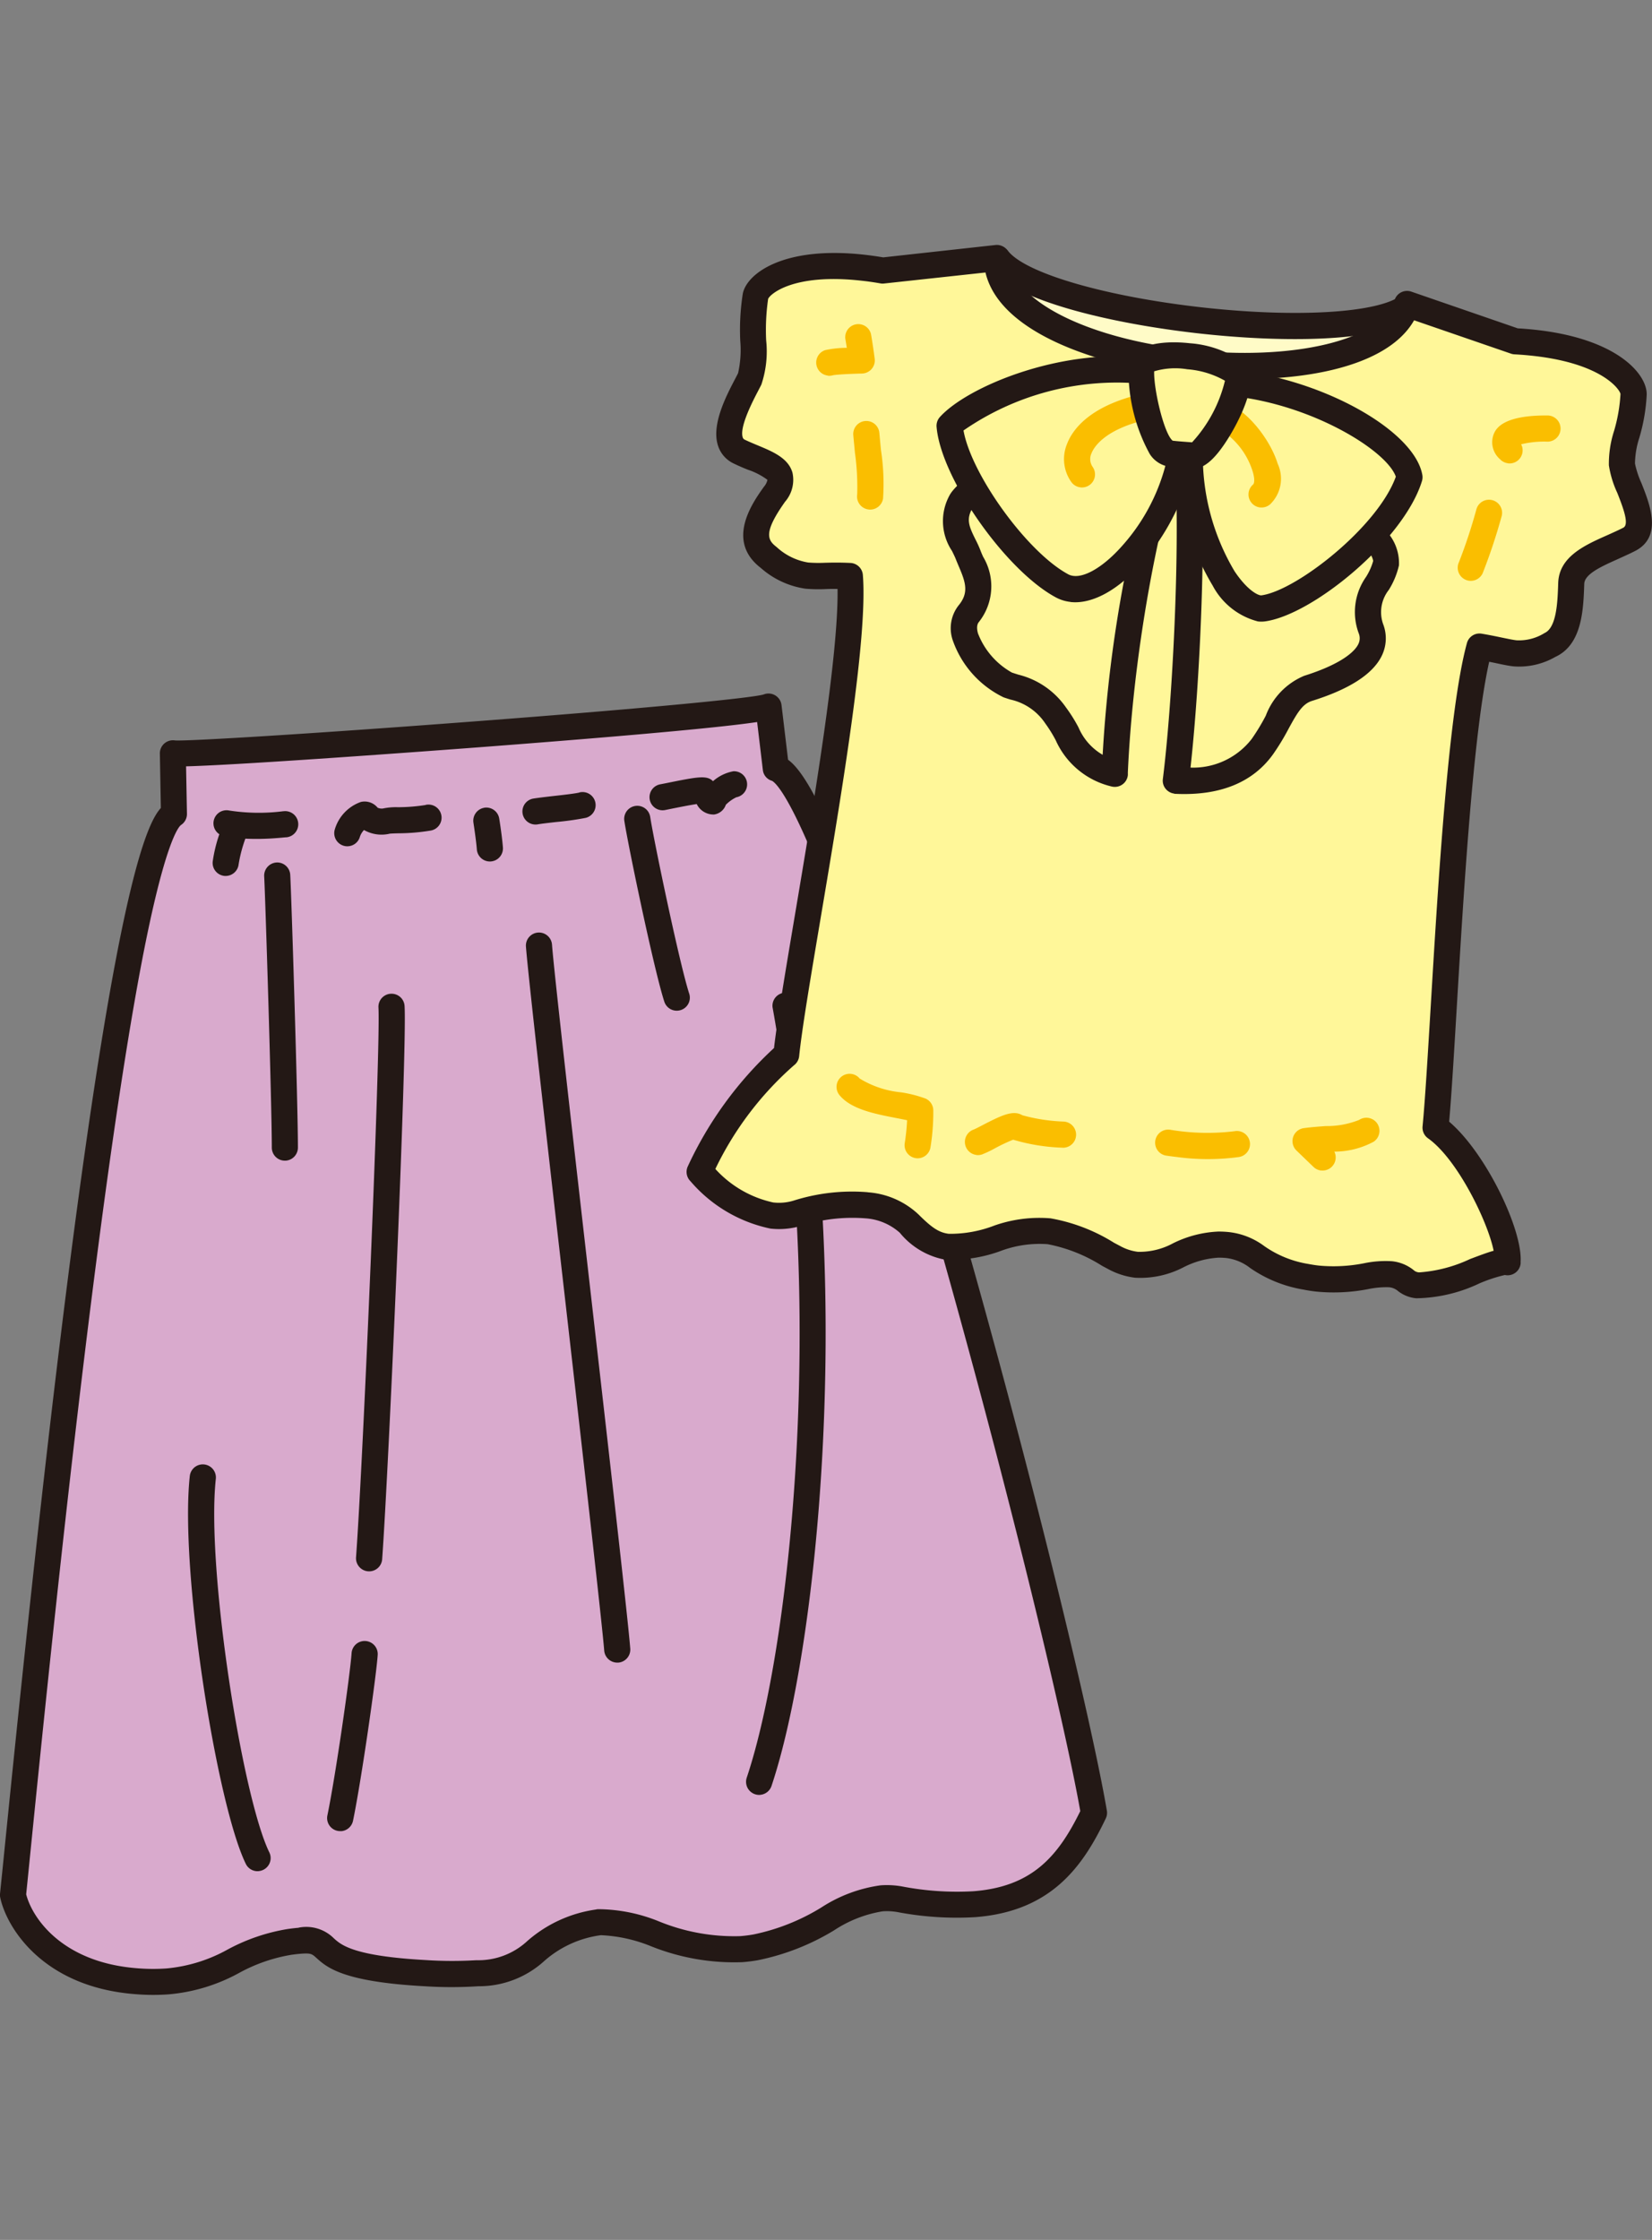 <svg xmlns="http://www.w3.org/2000/svg" xmlns:xlink="http://www.w3.org/1999/xlink" width="90" height="122" viewBox="0 0 90 122">
  <rect x="0" y="0" width="90" height="122" fill="#808080" stroke="none"/>
  <defs>
    <clipPath id="clip-path">
      <rect id="長方形_14306" data-name="長方形 14306" width="90" height="122" transform="translate(54)" fill="#fff" stroke="#707070" stroke-width="1"/>
    </clipPath>
  </defs>
  <g id="マスクグループ_16340" data-name="マスクグループ 16340" transform="translate(-54)" clip-path="url(#clip-path)">
    <g id="artwork" transform="translate(54.001 13.345)">
      <g id="グループ_17437" data-name="グループ 17437">
        <g id="グループ_17436" data-name="グループ 17436">
          <g id="グループ_17434" data-name="グループ 17434">
            <g id="グループ_17433" data-name="グループ 17433">
              <g id="グループ_17432" data-name="グループ 17432">
                <path id="パス_182530" data-name="パス 182530" d="M59.6,85.394C57.8,74.919,45.951,29.586,42.272,28.5l-.4-3.359c-1.221.534-31.526,2.734-32.453,2.544l.059,3.306C6.332,33.044,1.988,77.195.71,89.869c.354,1.651,2.306,4.349,6.7,4.689s5.147-1.67,8.347-2.14.109,1.3,7.408,1.7,4.458-1.779,9.463-2.772h0c2.328-.15,4.888,2.019,8.532,1.368s5.107-3.1,7.85-2.62c6.565,1.145,8.848-1.062,10.582-4.7Z" fill="#d9aacd"/>
                <path id="パス_182531" data-name="パス 182531" d="M26.059,94.838a22.634,22.634,0,0,1-2.929,0c-4.456-.242-5.325-1.028-5.9-1.549-.235-.211-.29-.264-.853-.221-.147.012-.321.031-.515.059a8.978,8.978,0,0,0-2.836.986A9.7,9.7,0,0,1,9.18,95.28a11.717,11.717,0,0,1-1.822-.012c-5-.387-6.99-3.6-7.344-5.249A.689.689,0,0,1,0,89.8L.133,88.5C.817,81.7,2.242,67.53,3.845,55.138c2.6-20.078,4.119-23.6,4.917-24.474L8.708,27.7a.713.713,0,0,1,.824-.717c.646.05,7.349-.354,16.37-1.04,10.054-.765,15.125-1.285,15.7-1.463a.713.713,0,0,1,.974.577l.356,2.979c1.064.76,3.451,4.385,9.389,25.2C56.16,66.661,59.452,80.32,60.3,85.27a.7.7,0,0,1-.059.428C59,88.3,57.281,90.759,53.124,91.075A17.233,17.233,0,0,1,48.9,90.8a3.267,3.267,0,0,0-.815-.043,6.74,6.74,0,0,0-2.646,1.036,12.891,12.891,0,0,1-4.142,1.625c-.283.05-.572.088-.857.109a12.172,12.172,0,0,1-4.959-.862,8.176,8.176,0,0,0-2.743-.608,5.808,5.808,0,0,0-3.088,1.406,5.28,5.28,0,0,1-3.584,1.375Zm-9.786-3.192a2.127,2.127,0,0,1,1.917.584c.4.361,1.069.967,5.019,1.183a21.943,21.943,0,0,0,2.741.007,3.92,3.92,0,0,0,2.779-1.047A7.187,7.187,0,0,1,32.46,90.66a.652.652,0,0,1,.119-.019,8.912,8.912,0,0,1,3.344.675,10.854,10.854,0,0,0,4.4.793c.238-.019.477-.048.715-.09a11.453,11.453,0,0,0,3.705-1.47,7.891,7.891,0,0,1,3.226-1.207,4.715,4.715,0,0,1,1.166.059,15.81,15.81,0,0,0,3.876.264c3.169-.24,4.608-1.846,5.841-4.366-.893-5.035-4.1-18.3-7.826-31.4-6.563-23.047-8.746-24.614-8.974-24.717a.693.693,0,0,1-.494-.594l-.311-2.606c-2.5.373-9.4.938-15.247,1.382-.14.01-12.392.941-15.864,1.031l.048,2.584a.713.713,0,0,1-.323.61c-.138.1-.9.962-2.154,7.539-.755,3.971-1.589,9.47-2.475,16.339C3.641,67.808,2.275,81.37,1.544,88.655l-.119,1.176c.337,1.313,1.981,3.712,6.035,4.026a10.386,10.386,0,0,0,1.6.012A8.4,8.4,0,0,0,12.4,92.838a10.385,10.385,0,0,1,3.254-1.114c.23-.033.43-.057.613-.071Z" fill="#231815"/>
              </g>
              <path id="パス_182532" data-name="パス 182532" d="M20.161,72.238a.8.8,0,0,1-.107,0,.713.713,0,0,1-.658-.762c.392-5.37,1.344-27.878,1.221-29.942a.712.712,0,0,1,.658-.753h.012a.71.71,0,0,1,.753.667c.14,2.347-.862,25.194-1.221,30.132a.711.711,0,0,1-.656.658Z" fill="#231815"/>
              <path id="パス_182533" data-name="パス 182533" d="M33.681,77.209a.713.713,0,0,1-.765-.656C32.8,75.1,31.8,66.311,30.83,57.813c-1.012-8.85-2.057-18-2.178-19.6a.712.712,0,0,1,1.42-.109c.119,1.577,1.164,10.715,2.173,19.55,1.017,8.9,1.976,17.311,2.09,18.793a.713.713,0,0,1-.656.765Z" fill="#231815"/>
            </g>
            <path id="パス_182534" data-name="パス 182534" d="M14.083,88.57a.71.71,0,0,1-.694-.4c-1.584-3.245-3.61-15.992-3.05-21.12a.713.713,0,1,1,1.418.154c-.527,4.841,1.432,17.306,2.914,20.341a.711.711,0,0,1-.328.952.727.727,0,0,1-.259.071Z" fill="#231815"/>
          </g>
          <path id="パス_182535" data-name="パス 182535" d="M15.574,49.872H15.52a.712.712,0,0,1-.713-.713c0-2.349-.359-13.833-.416-14.774a.72.72,0,0,1,.667-.753.711.711,0,0,1,.753.67c.064,1.078.418,12.475.418,14.859a.713.713,0,0,1-.658.71Z" fill="#231815"/>
          <path id="パス_182536" data-name="パス 182536" d="M41.41,84.415a.714.714,0,0,1-.729-.938c2.451-7.313,4.3-25.964,1.406-41.961a.713.713,0,0,1,1.4-.254c2.941,16.23,1.043,35.208-1.456,42.666a.714.714,0,0,1-.622.485Z" fill="#231815"/>
          <g id="グループ_17435" data-name="グループ 17435">
            <path id="パス_182537" data-name="パス 182537" d="M15.463,30.84h-.036a10.546,10.546,0,0,1-2.945-.04.712.712,0,0,0-.534,1.292,7.944,7.944,0,0,0-.361,1.489.712.712,0,0,0,.634.781.579.579,0,0,0,.128,0A.712.712,0,0,0,13,33.726a7.671,7.671,0,0,1,.366-1.392,13.681,13.681,0,0,0,1.7-.031c.2-.014.366-.031.5-.043H15.6a.714.714,0,0,0-.133-1.423Z" fill="#231815"/>
            <path id="パス_182538" data-name="パス 182538" d="M23.185,30.5a9.757,9.757,0,0,1-1.518.121,3.367,3.367,0,0,0-.81.071.541.541,0,0,1-.285-.045.913.913,0,0,0-.91-.314,2.268,2.268,0,0,0-1.43,1.52.715.715,0,0,0,.506.872.673.673,0,0,0,.238.021.71.71,0,0,0,.634-.527.992.992,0,0,1,.219-.356,1.932,1.932,0,0,0,1.4.2c.076-.01.3-.017.475-.021a11.028,11.028,0,0,0,1.746-.147.713.713,0,1,0-.266-1.4Z" fill="#231815"/>
            <path id="パス_182539" data-name="パス 182539" d="M31.564,29.821c-.23.057-.893.133-1.428.192-.456.052-.85.1-1.088.138a.712.712,0,0,0,.178,1.411.367.367,0,0,0,.071-.009c.192-.033.6-.081,1-.126a16,16,0,0,0,1.61-.226.713.713,0,1,0-.344-1.385Z" fill="#231815"/>
            <path id="パス_182540" data-name="パス 182540" d="M39.961,28.662a2.311,2.311,0,0,0-1.119.542c-.33-.34-.848-.238-2.518.1l-.363.071a.713.713,0,0,0,.273,1.4L36.6,30.7c.347-.069.974-.195,1.356-.252a1.015,1.015,0,0,0,.9.57.291.291,0,0,0,.045,0,.793.793,0,0,0,.641-.53,2.06,2.06,0,0,1,.572-.409.714.714,0,0,0-.159-1.416Z" fill="#231815"/>
            <path id="パス_182541" data-name="パス 182541" d="M35.419,31.132a.713.713,0,0,0-1.411.2c.166,1.157,1.615,8.142,2.183,9.881a.711.711,0,0,0,.732.489.688.688,0,0,0,.166-.033.71.71,0,0,0,.456-.9c-.532-1.637-1.967-8.534-2.126-9.643Z" fill="#231815"/>
            <path id="パス_182542" data-name="パス 182542" d="M26.386,30.65a.714.714,0,0,0-.594.815c0,.009.143.914.185,1.454a.712.712,0,0,0,1.42-.109c-.045-.6-.192-1.527-.2-1.568a.713.713,0,0,0-.815-.594Z" fill="#231815"/>
          </g>
        </g>
        <path id="パス_182543" data-name="パス 182543" d="M18.588,86.387a.793.793,0,0,1-.2-.012.711.711,0,0,1-.553-.841c.458-2.221,1.24-7.689,1.318-8.838a.713.713,0,1,1,1.423.1c-.081,1.18-.879,6.767-1.344,9.028a.716.716,0,0,1-.644.568Z" fill="#231815"/>
      </g>
      <g id="グループ_17446" data-name="グループ 17446">
        <g id="グループ_17438" data-name="グループ 17438">
          <path id="パス_182544" data-name="パス 182544" d="M76.793,3.285l1.53,11.924L50.238,12.064,54.366.774C56.791,3.812,73.7,5.758,76.8,3.285Z" fill="#fffbc7"/>
          <path id="パス_182545" data-name="パス 182545" d="M78.244,15.916,50.16,12.772a.714.714,0,0,1-.527-.333.721.721,0,0,1-.064-.62L53.7.53A.707.707,0,0,1,54.25.071a.715.715,0,0,1,.672.259c.971,1.218,5.313,2.477,10.555,3.066h0c5.183.58,9.653.306,10.871-.667a.712.712,0,0,1,1.152.466l1.53,11.924a.714.714,0,0,1-.786.8ZM51.217,11.458,77.5,14.4l-1.283-10c-2.416.922-7.014.85-10.9.416h0c-3.926-.439-8.475-1.392-10.636-2.829l-3.463,9.475Z" fill="#231815"/>
        </g>
        <g id="グループ_17445" data-name="グループ 17445">
          <g id="グループ_17439" data-name="グループ 17439">
            <path id="パス_182546" data-name="パス 182546" d="M48.086,1.387c-4.853-.836-6.788.665-6.931,1.394-.316,1.629.1,3.677-.316,4.511s-1.917,3.313-.565,3.964,2.926.9,1.917,2.318-1.482,2.553-.316,3.449c1.824,1.4,2.28.9,4.427,1.014.4,4.938-3.012,21.614-3.468,26.078-2.748,2.045-4.724,6.37-4.724,6.37,1.473,1.456,3.259,2.874,5.335,2.254s4.7-.815,6.078.558,2.028,1.667,4.869.789,3.959-.166,6.3,1.071,3.556-.7,5.682-.7,1.874,1.185,4.762,1.751,4.287-.765,5.473.223,4.717-1.226,5.52-1.014c.162-1.444-1.931-5.929-3.921-7.337.48-5,1-21.118,2.394-26.2,2.119.363,2.171.675,3.836-.088,1.064-.489,1.119-2.1,1.161-3.354s1.805-1.7,3.161-2.4-.321-3.024-.394-4.078S88.945,9.8,89,8.145c.024-.743-1.532-2.636-6.451-2.893l-5.9-2.031C74.865,8.924,54.4,6.926,54.3.72l-6.223.675Z" fill="#fff799"/>
            <path id="パス_182547" data-name="パス 182547" d="M51.535,55.274A4.175,4.175,0,0,1,49.022,53.8a3.122,3.122,0,0,0-1.9-.789,9.131,9.131,0,0,0-3.47.409,4.2,4.2,0,0,1-1.679.152,7.84,7.84,0,0,1-4.359-2.582.711.711,0,0,1-.147-.8,20.394,20.394,0,0,1,4.7-6.453c.181-1.551.627-4.207,1.14-7.252,1.014-6.016,2.38-14.125,2.321-17.755-.238,0-.451,0-.651.01a8.347,8.347,0,0,1-1.1-.021,4.69,4.69,0,0,1-2.427-1.128c-1.929-1.477-.461-3.544.169-4.427a.829.829,0,0,0,.19-.375,3.806,3.806,0,0,0-1.062-.549c-.252-.1-.511-.211-.772-.337a1.618,1.618,0,0,1-.857-.967c-.378-1.14.439-2.705.929-3.641.064-.121.119-.228.162-.314a5.751,5.751,0,0,0,.119-1.762,12.725,12.725,0,0,1,.138-2.568c.211-1.083,2.2-2.617,6.634-2.121.33.038.672.086,1.019.143L54.231,0a.713.713,0,0,1,.789.7c.033,2.271,4.116,4.373,9.71,5,5.727.641,10.56-.52,11.244-2.7a.713.713,0,0,1,.912-.461l5.8,2c.352.019.694.05,1.024.086,4.435.5,6.035,2.432,6,3.534a9.933,9.933,0,0,1-.4,2.335,4.759,4.759,0,0,0-.238,1.409,5.1,5.1,0,0,0,.354,1.071c.461,1.161,1.157,2.917-.344,3.689-.309.159-.632.3-.945.444-.891.4-1.81.81-1.829,1.349-.048,1.4-.112,3.306-1.575,3.978a3.952,3.952,0,0,1-2.283.515c-.271-.031-.544-.088-.893-.162-.133-.029-.273-.057-.428-.088-.874,3.907-1.385,12.463-1.765,18.8-.152,2.544-.285,4.769-.416,6.249,2,1.7,4,5.869,3.893,7.634a.77.77,0,0,1,0,.1.713.713,0,0,1-.789.629h0a.651.651,0,0,1-.067-.012,8.212,8.212,0,0,0-1.385.456,8.29,8.29,0,0,1-3.439.812,1.872,1.872,0,0,1-1.007-.4.849.849,0,0,0-.48-.2,4.762,4.762,0,0,0-1.133.1,9.8,9.8,0,0,1-2.838.135c-.233-.026-.468-.062-.7-.109a7.153,7.153,0,0,1-2.9-1.178,2.625,2.625,0,0,0-1.287-.539,4.156,4.156,0,0,0-.439-.021,4.821,4.821,0,0,0-1.9.523,5.09,5.09,0,0,1-2.639.57,4.086,4.086,0,0,1-1.47-.473l-.33-.176a8.569,8.569,0,0,0-2.962-1.178,6.059,6.059,0,0,0-2.463.333,7.735,7.735,0,0,1-3.069.508Zm-4.256-3.679a4.483,4.483,0,0,1,2.748,1.195c.691.686,1.095,1,1.667,1.066a6.684,6.684,0,0,0,2.489-.454,7.4,7.4,0,0,1,3.043-.39,9.684,9.684,0,0,1,3.47,1.335l.328.173a2.671,2.671,0,0,0,.962.316,3.822,3.822,0,0,0,1.924-.466,6.149,6.149,0,0,1,2.461-.637,5.318,5.318,0,0,1,.6.031,3.958,3.958,0,0,1,1.907.762,5.782,5.782,0,0,0,2.392.971c.2.038.394.069.587.09a8.575,8.575,0,0,0,2.451-.126,5.7,5.7,0,0,1,1.52-.112,2.239,2.239,0,0,1,1.235.525.512.512,0,0,0,.252.083,7.776,7.776,0,0,0,2.772-.727c.53-.2.943-.356,1.285-.451-.311-1.563-1.967-4.988-3.579-6.128A.709.709,0,0,1,77.5,48c.138-1.437.28-3.824.447-6.586.406-6.774.962-16.052,1.969-19.731a.71.71,0,0,1,.808-.513c.463.078.831.157,1.131.219s.556.116.758.14a2.609,2.609,0,0,0,1.53-.394c.665-.3.713-1.705.746-2.729.048-1.432,1.442-2.055,2.672-2.6.295-.133.6-.268.874-.409.325-.169.031-.993-.328-1.9A5.508,5.508,0,0,1,87.65,12a5.8,5.8,0,0,1,.28-1.867,8.768,8.768,0,0,0,.352-2.019c-.036-.242-1-1.658-4.734-2.074-.333-.038-.684-.067-1.04-.086a.675.675,0,0,1-.195-.038L77.038,4.1c-1.62,2.86-7.273,3.6-12.47,3.017-4.677-.523-10.1-2.3-10.881-5.62l-5.527.6a.684.684,0,0,1-.2-.007c-.352-.062-.7-.112-1.033-.147-3.734-.418-4.988.748-5.081.993a11.751,11.751,0,0,0-.107,2.256A5.677,5.677,0,0,1,41.478,7.6c-.048.1-.109.214-.178.347-.28.537-1.026,1.962-.838,2.53a.2.2,0,0,0,.121.131c.226.109.468.209.7.306.817.34,1.66.689,1.888,1.482a1.819,1.819,0,0,1-.4,1.584c-1.207,1.7-.952,2.095-.463,2.47a3.317,3.317,0,0,0,1.72.843,7.338,7.338,0,0,0,.907.014c.373-.01.836-.019,1.4.01a.711.711,0,0,1,.672.653c.276,3.4-1.157,11.909-2.309,18.743-.544,3.23-1.014,6.021-1.161,7.465a.716.716,0,0,1-.283.5,17.7,17.7,0,0,0-4.283,5.646,5.974,5.974,0,0,0,3.15,1.824,2.734,2.734,0,0,0,1.114-.1,10.528,10.528,0,0,1,4.035-.458Z" fill="#231815"/>
          </g>
          <g id="グループ_17440" data-name="グループ 17440">
            <path id="パス_182548" data-name="パス 182548" d="M64.627,8.387c-2.4,6.116-3.655,14.831-3.891,20.413-2.309-.71-2.266-1.924-3.223-3.178a4.136,4.136,0,0,0-2.61-1.66c-.976-.33-3.133-2.653-2.119-3.891s.278-2.356-.036-3.188-1.112-1.7-.368-2.938,8.89-6.6,12.249-5.558Z" fill="#fff799"/>
            <path id="パス_182549" data-name="パス 182549" d="M60.656,29.51a.848.848,0,0,1-.131-.026,4.451,4.451,0,0,1-3.012-2.513,7.273,7.273,0,0,0-.568-.914,3.074,3.074,0,0,0-1.9-1.3c-.119-.038-.242-.076-.371-.121a5.44,5.44,0,0,1-2.765-3.093,2.013,2.013,0,0,1,.323-1.926c.556-.677.375-1.24.014-2.083-.059-.14-.116-.273-.166-.4-.055-.145-.133-.3-.219-.475a2.922,2.922,0,0,1-.1-3.081c.853-1.425,8.449-6.451,12.4-6.009a3.609,3.609,0,0,1,.667.135.709.709,0,0,1,.432.373.721.721,0,0,1,.021.57c-2.3,5.872-3.587,14.308-3.838,20.1a1.252,1.252,0,0,1,0,.133.713.713,0,0,1-.789.629h0Zm2.99-20.543c-3.48-.024-10.154,4.506-10.658,5.347-.368.613-.2,1.009.15,1.715a6.107,6.107,0,0,1,.276.606c.04.109.09.223.143.342a3.13,3.13,0,0,1-.223,3.549c-.043.052-.173.211-.055.629a4.154,4.154,0,0,0,1.85,2.133c.119.04.235.076.347.112a4.446,4.446,0,0,1,2.6,1.791,8.309,8.309,0,0,1,.682,1.09,3.145,3.145,0,0,0,1.313,1.485,73.1,73.1,0,0,1,3.572-18.8Z" fill="#231815"/>
          </g>
          <g id="グループ_17441" data-name="グループ 17441">
            <path id="パス_182550" data-name="パス 182550" d="M64.409,9.275c.774,3.166.335,14.394-.352,19.9,2.09.1,3.712-.466,4.712-1.85s1.275-2.8,2.492-3.176,4.052-1.411,3.435-3.218.575-2.382.815-3.62-5.069-6.964-11.1-8.033Z" fill="#fff799"/>
            <path id="パス_182551" data-name="パス 182551" d="M63.979,29.88a.72.72,0,0,1-.466-.249.7.7,0,0,1-.162-.546c.672-5.4,1.112-16.584.366-19.641a.713.713,0,0,1,.817-.869,19.225,19.225,0,0,1,11.04,7.062,2.551,2.551,0,0,1,.639,1.812,4.332,4.332,0,0,1-.556,1.34,1.954,1.954,0,0,0-.285,1.914,2.158,2.158,0,0,1-.114,1.708c-.494.976-1.767,1.791-3.784,2.42-.515.162-.8.648-1.266,1.5a12.772,12.772,0,0,1-.86,1.416c-1.109,1.537-2.9,2.259-5.323,2.145a.146.146,0,0,1-.045,0ZM65.29,10.2c.5,3.981.15,12.988-.432,18.263A4.033,4.033,0,0,0,68.193,26.9a11.484,11.484,0,0,0,.765-1.264,3.8,3.8,0,0,1,2.093-2.173c2.223-.7,2.8-1.425,2.938-1.705a.717.717,0,0,0,.036-.6,3.319,3.319,0,0,1,.392-3.076,3.278,3.278,0,0,0,.392-.874c-.143-1.047-4.444-5.639-9.515-7.007Z" fill="#231815"/>
          </g>
          <g id="グループ_17442" data-name="グループ 17442">
            <path id="パス_182552" data-name="パス 182552" d="M64.354,7.339c-4.582-1.684-11.021.732-12.615,2.5.2,2.549,3.6,7.368,6.121,8.724S65.8,13.159,64.354,7.339Z" fill="#fff799"/>
            <path id="パス_182553" data-name="パス 182553" d="M58.316,19.439h0a2.176,2.176,0,0,1-.793-.245c-2.755-1.48-6.275-6.518-6.5-9.294a.715.715,0,0,1,.181-.532C52.7,7.712,57.746,5.629,62.264,6.135a9.929,9.929,0,0,1,2.335.537.716.716,0,0,1,.447.5c.924,3.724-.748,7.772-2.815,10.13-1.309,1.494-2.734,2.273-3.912,2.142ZM52.49,10.1c.423,2.4,3.468,6.634,5.708,7.836.653.352,1.85-.311,2.962-1.58a10.612,10.612,0,0,0,2.587-8.475,8.9,8.9,0,0,0-1.639-.335A14.7,14.7,0,0,0,52.492,10.1Z" fill="#231815"/>
          </g>
          <g id="グループ_17443" data-name="グループ 17443">
            <path id="パス_182554" data-name="パス 182554" d="M65.437,7.458c4.926-.183,10.947,2.95,11.346,5.187-.912,2.969-5.71,6.843-7.974,7.145-1.717.23-5.385-5.311-3.373-12.335Z" fill="#fff799"/>
            <path id="パス_182555" data-name="パス 182555" d="M68.525,20.5a3.884,3.884,0,0,1-2.454-1.938,13.844,13.844,0,0,1-1.318-11.3.713.713,0,0,1,.658-.515,13.255,13.255,0,0,1,1.967.078c4.772.534,9.684,3.3,10.109,5.7a.716.716,0,0,1-.021.333c-.983,3.207-5.943,7.292-8.56,7.643a1.563,1.563,0,0,1-.38,0ZM65.986,8.164a12.277,12.277,0,0,0,1.271,9.605c.66.988,1.223,1.292,1.428,1.313h.033c1.9-.254,6.335-3.717,7.325-6.465-.5-1.423-4.52-3.9-8.824-4.378q-.634-.071-1.233-.078Z" fill="#231815"/>
          </g>
          <path id="パス_182556" data-name="パス 182556" d="M58.867,13.2a.707.707,0,0,1-.5-.287,2.153,2.153,0,0,1-.242-2.064c.28-.746,1.19-2.095,4.14-2.753a.712.712,0,0,1,.311,1.39c-2.446.546-3,1.565-3.116,1.865a.749.749,0,0,0,.057.722.712.712,0,0,1-.656,1.128Z" fill="#fabe00"/>
          <path id="パス_182557" data-name="パス 182557" d="M68.651,14.294a.712.712,0,0,1-.385-1.249c.074-.064.1-.311-.021-.708A4.114,4.114,0,0,0,66.29,9.943a.713.713,0,1,1,.159-1.418c1.235.138,2.713,1.938,3.159,3.392a1.936,1.936,0,0,1-.416,2.209.712.712,0,0,1-.542.166Z" fill="#fabe00"/>
          <g id="グループ_17444" data-name="グループ 17444">
            <path id="パス_182558" data-name="パス 182558" d="M63.732,11.356c-1.036-.157-1.7-3.929-1.539-4.831.6-.9,4.209-.539,5.216.508.292.99-1.627,4.489-2.416,4.432-.5-.036-1.033-.076-1.261-.109Z" fill="#fff799"/>
            <path id="パス_182559" data-name="パス 182559" d="M63.789,12.083c-.062-.007-.119-.014-.162-.021a1.525,1.525,0,0,1-.993-.684A9.4,9.4,0,0,1,61.492,6.4.7.7,0,0,1,61.6,6.13c.639-.957,2.47-.865,3.228-.779a5.69,5.69,0,0,1,3.095,1.19.71.71,0,0,1,.169.292c.335,1.135-.917,3.465-1.71,4.451-.518.644-.976.926-1.442.893s-.881-.064-1.152-.1Zm.1-1.425c.223.029.684.062,1.052.09a7.57,7.57,0,0,0,1.793-3.356,4.9,4.9,0,0,0-2.057-.625,4.029,4.029,0,0,0-1.8.112c-.028,1.007.546,3.42,1.009,3.779Z" fill="#231815"/>
          </g>
          <path id="パス_182560" data-name="パス 182560" d="M47.324,14.4a.183.183,0,0,1-.036,0,.713.713,0,0,1-.589-.817,13.47,13.47,0,0,0-.124-2.271c-.026-.287-.057-.6-.088-.938a.713.713,0,1,1,1.42-.128c.031.337.059.648.088.933a12.112,12.112,0,0,1,.112,2.634.714.714,0,0,1-.781.594Z" fill="#fabe00"/>
          <path id="パス_182561" data-name="パス 182561" d="M45.1,7.111a.713.713,0,0,1-.147-1.385A5.673,5.673,0,0,1,46.132,5.6c-.026-.171-.052-.337-.081-.5a.712.712,0,0,1,1.4-.245c.071.411.138.86.2,1.335A.715.715,0,0,1,46.965,7c-.627.014-1.406.055-1.587.093a.721.721,0,0,1-.283.026Z" fill="#fabe00"/>
          <path id="パス_182562" data-name="パス 182562" d="M82.161,11.888a.715.715,0,0,1-.444-.223,1.221,1.221,0,0,1-.335-1.38c.112-.254.454-1.026,2.955-1a.713.713,0,0,1-.014,1.425,5.379,5.379,0,0,0-1.454.143.713.713,0,0,1-.71,1.04Z" fill="#fabe00"/>
          <path id="パス_182563" data-name="パス 182563" d="M80.047,18.287a.671.671,0,0,1-.219-.062.714.714,0,0,1-.349-.945,27.92,27.92,0,0,0,.952-2.881.713.713,0,1,1,1.373.385,30.781,30.781,0,0,1-1.031,3.095A.715.715,0,0,1,80.047,18.287Z" fill="#fabe00"/>
          <path id="パス_182564" data-name="パス 182564" d="M49.915,49.739a.268.268,0,0,1-.043-.007.713.713,0,0,1-.582-.822,11.633,11.633,0,0,0,.128-1.24c-.185-.04-.4-.083-.6-.121-1.161-.226-2.477-.48-3.1-1.266a.712.712,0,0,1,1.116-.884,5.279,5.279,0,0,0,2.252.751,6.694,6.694,0,0,1,1.34.342.708.708,0,0,1,.418.629,11.889,11.889,0,0,1-.154,2.031.712.712,0,0,1-.781.587Z" fill="#fabe00"/>
          <path id="パス_182565" data-name="パス 182565" d="M53.2,49.561a.714.714,0,0,1-.152-1.385c.071-.026.316-.152.492-.245C54.58,47.393,55.2,47.1,55.7,47.4a9.785,9.785,0,0,0,2.223.342.713.713,0,0,1,.024,1.425,10.612,10.612,0,0,1-2.753-.437,9.7,9.7,0,0,0-1,.473,5.864,5.864,0,0,1-.689.328.69.69,0,0,1-.309.033Z" fill="#fabe00"/>
          <path id="パス_182566" data-name="パス 182566" d="M64.212,49.685c-.209-.024-.423-.05-.644-.083a.713.713,0,1,1,.2-1.411,12.159,12.159,0,0,0,3.492.076.713.713,0,1,1,.2,1.411,12.58,12.58,0,0,1-3.254.007Z" fill="#fabe00"/>
          <path id="パス_182567" data-name="パス 182567" d="M71.974,50.409a.712.712,0,0,1-.416-.195l-.926-.893a.713.713,0,0,1,.4-1.221c.406-.055.8-.083,1.188-.112a4.765,4.765,0,0,0,1.824-.335.713.713,0,1,1,.789,1.188,4.531,4.531,0,0,1-2.14.539.714.714,0,0,1-.717,1.026Z" fill="#fabe00"/>
        </g>
      </g>
    </g>
  </g>
</svg>
